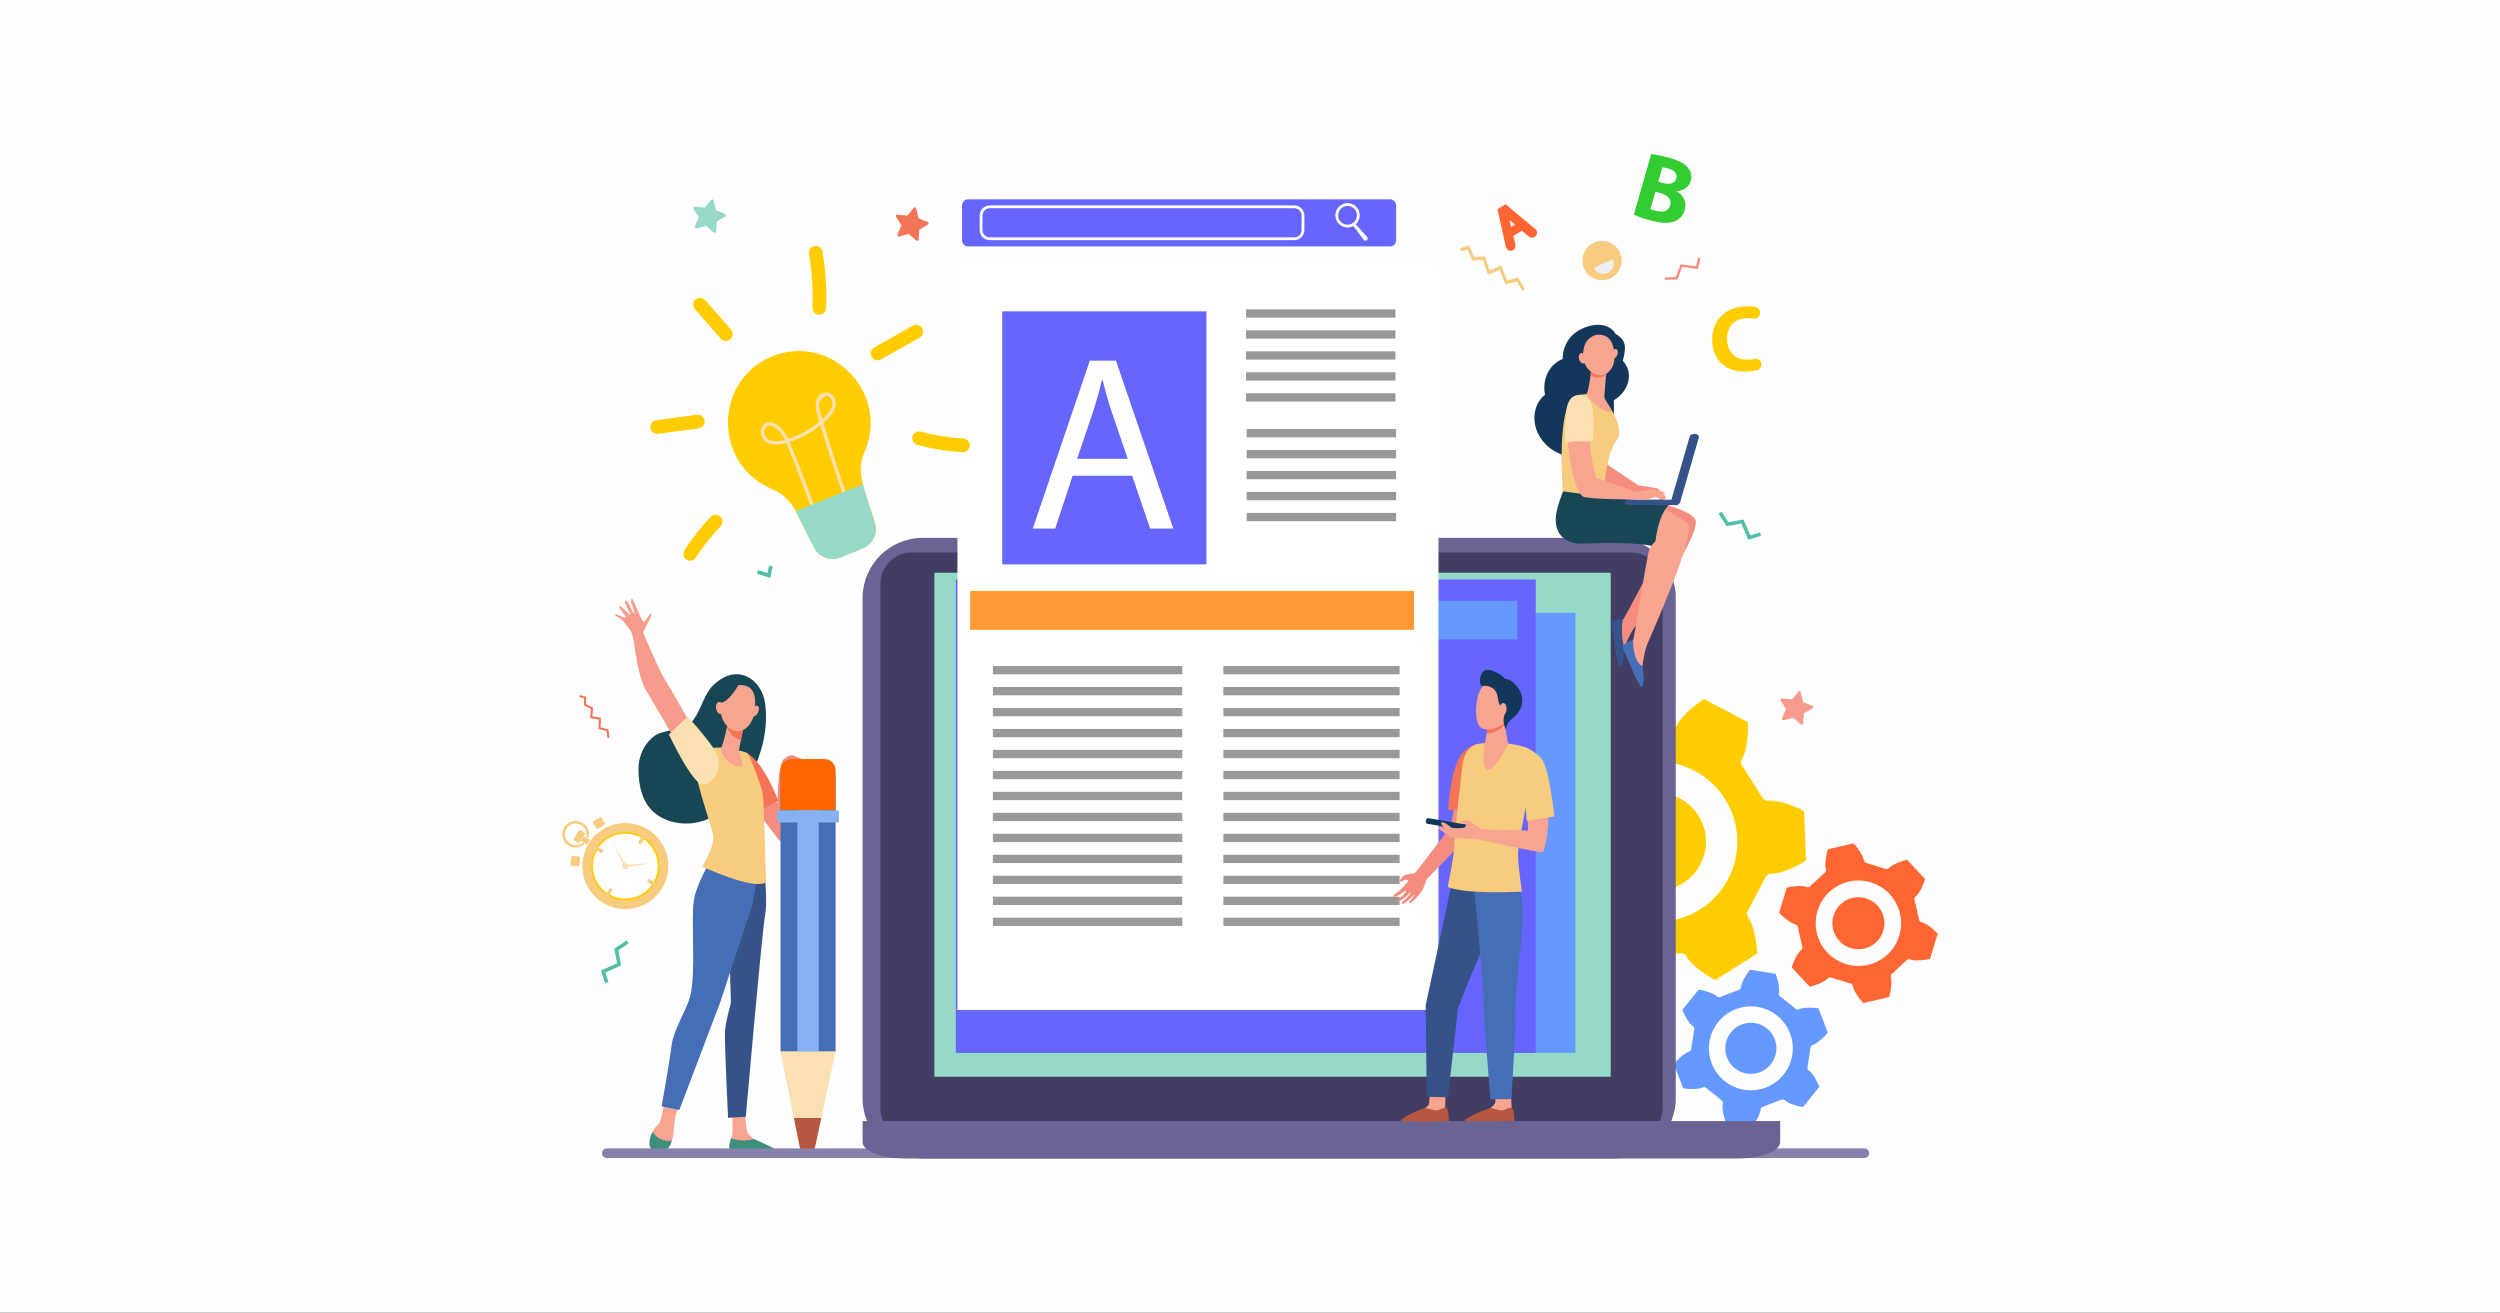 <?xml version="1.0" encoding="UTF-8"?>
<!-- Creator: CorelDRAW 2020 (64-Bit) -->
<svg xmlns="http://www.w3.org/2000/svg" xmlns:xlink="http://www.w3.org/1999/xlink" xmlns:xodm="http://www.corel.com/coreldraw/odm/2003" xml:space="preserve" width="101.6mm" height="53.34mm" version="1.0" style="shape-rendering:geometricPrecision; text-rendering:geometricPrecision; image-rendering:optimizeQuality; fill-rule:evenodd; clip-rule:evenodd" viewBox="0 0 10160 5334">
 <rect x="0" y="0" width="10160" height="5334" fill="#333333" stroke="none"/>
 <defs>
  <style type="text/css">
   <![CDATA[
    .fil0 {fill:#FEFEFE}
    .fil27 {fill:#13375B;fill-rule:nonzero}
    .fil11 {fill:#184655;fill-rule:nonzero}
    .fil28 {fill:#33CC33;fill-rule:nonzero}
    .fil8 {fill:#355389;fill-rule:nonzero}
    .fil10 {fill:#3C8F7C;fill-rule:nonzero}
    .fil21 {fill:#413D63;fill-rule:nonzero}
    .fil9 {fill:#466EB6;fill-rule:nonzero}
    .fil18 {fill:#50BFA5;fill-rule:nonzero}
    .fil23 {fill:#6666FF;fill-rule:nonzero}
    .fil5 {fill:#6699FF;fill-rule:nonzero}
    .fil20 {fill:#696493;fill-rule:nonzero}
    .fil19 {fill:#8682AB;fill-rule:nonzero}
    .fil15 {fill:#86B1F2;fill-rule:nonzero}
    .fil22 {fill:#96D9C9;fill-rule:nonzero}
    .fil25 {fill:#999999;fill-rule:nonzero}
    .fil16 {fill:#B75742;fill-rule:nonzero}
    .fil26 {fill:#EFEFEF;fill-rule:nonzero}
    .fil14 {fill:#F47458;fill-rule:nonzero}
    .fil13 {fill:#F48C7F;fill-rule:nonzero}
    .fil12 {fill:#F79C8D;fill-rule:nonzero}
    .fil7 {fill:#F7A491;fill-rule:nonzero}
    .fil1 {fill:#F7CC7F;fill-rule:nonzero}
    .fil4 {fill:#FAE0B2;fill-rule:nonzero}
    .fil17 {fill:#FF6600;fill-rule:nonzero}
    .fil6 {fill:#FF6633;fill-rule:nonzero}
    .fil24 {fill:#FF9933;fill-rule:nonzero}
    .fil2 {fill:#FFCC00;fill-rule:nonzero}
    .fil3 {fill:white;fill-rule:nonzero}
   ]]>
  </style>
 </defs>
 <g id="Layer_x0020_1">
  <rect class="fil0" x="-0.02" y="0" width="10160" height="5334"></rect>
  <g id="_2194914813488">
   <path class="fil1" d="M2689.79 3612.21c-50.99,81.85 -159.07,106.95 -240.91,55.97 -81.85,-51 -106.95,-159.08 -55.96,-240.93 50.99,-81.82 159.06,-106.95 240.91,-55.95 81.85,51 106.95,159.06 55.96,240.91z"></path>
   <path class="fil1" d="M2685.92 3609.81c-49.66,79.73 -154.92,104.17 -234.63,54.51 -79.72,-49.68 -104.17,-154.92 -54.5,-234.65 49.66,-79.72 154.91,-104.16 234.63,-54.5 79.72,49.68 104.17,154.92 54.5,234.64z"></path>
   <path class="fil2" d="M2615.59 3402.12c65.2,40.61 85.12,126.38 44.5,191.59 -40.62,65.22 -126.41,85.14 -191.61,44.5 -65.2,-40.61 -85.12,-126.39 -44.5,-191.59 40.62,-65.19 126.41,-85.14 191.61,-44.5z"></path>
   <path class="fil3" d="M2653.33 3589.51c-38.45,61.7 -119.92,80.62 -181.63,42.17 -61.71,-38.43 -80.62,-119.92 -42.19,-181.61 38.45,-61.72 119.92,-80.65 181.63,-42.2 61.71,38.46 80.63,119.91 42.19,181.64z"></path>
   <path class="fil1" d="M2475.12 3612.9l-12.49 20.04c-2.05,3.29 -1.04,7.63 2.25,9.7 3.29,2.03 7.64,1.05 9.69,-2.25l12.49 -20.03c2.04,-3.3 1.04,-7.64 -2.26,-9.71 -3.29,-2.03 -7.63,-1.04 -9.68,2.25z"></path>
   <path class="fil1" d="M2632.3 3576.39c-2.06,3.3 -1.05,7.64 2.25,9.71l20.03 12.49c3.3,2.03 7.64,1.01 9.69,-2.28 2.06,-3.26 1.04,-7.64 -2.25,-9.68l-20.03 -12.49c-3.3,-2.03 -7.64,-1.04 -9.69,2.25z"></path>
   <path class="fil1" d="M2608.27 3399.18l-12.48 20.04c-2.05,3.29 -1.05,7.64 2.25,9.71 3.29,2.03 7.63,1.01 9.69,-2.28l12.48 -20.04c2.05,-3.29 1.04,-7.64 -2.25,-9.67 -3.29,-2.07 -7.64,-1.05 -9.69,2.24z"></path>
   <path class="fil1" d="M2418.57 3443.24c-2.05,3.3 -1.04,7.63 2.25,9.7l20.04 12.46c3.29,2.07 7.64,1.05 9.69,-2.25 2.05,-3.29 1.04,-7.63 -2.26,-9.66l-20.03 -12.49c-3.29,-2.07 -7.64,-1.05 -9.69,2.24z"></path>
   <path class="fil1" d="M2424.23 3366.63l-14.39 -23.63c-1.18,-1.94 -0.56,-4.49 1.37,-5.66l27.13 -16.5c1.94,-1.2 4.48,-0.57 5.66,1.37l14.38 23.63c1.18,1.96 0.56,4.5 -1.37,5.67l-27.13 16.5c-1.94,1.2 -4.47,0.57 -5.65,-1.38z"></path>
   <path class="fil1" d="M2353.82 3480.95l-27.57 -2.49c-2.26,-0.21 -4.26,1.47 -4.47,3.75l-2.86 31.62c-0.2,2.25 1.47,4.25 3.73,4.46l27.57 2.49c2.26,0.21 4.27,-1.47 4.46,-3.74l2.87 -31.6c0.2,-2.27 -1.47,-4.28 -3.73,-4.49z"></path>
   <path class="fil1" d="M2355.33 3424.43c-1.17,1.86 -3.64,2.43 -5.51,1.26l-16.92 -10.51c-1.87,-1.2 -2.45,-3.65 -1.28,-5.54l21.5 -34.5c1.17,-1.89 3.64,-2.46 5.52,-1.29l16.91 10.54c1.87,1.17 2.45,3.66 1.28,5.51l-21.5 34.53z"></path>
   <path class="fil1" d="M2367.2 3424.13c-14.12,11.72 -34.67,13.69 -51.09,3.48 -20.52,-12.79 -26.79,-39.78 -14,-60.32 12.78,-20.51 39.78,-26.78 60.29,-13.99 16.42,10.21 23.71,29.56 19.42,47.41l9.17 5.69c7.06,-22.91 -1.82,-48.63 -23.1,-61.9 -25.34,-15.78 -58.8,-8.03 -74.59,17.31 -15.78,25.34 -8.01,58.82 17.33,74.6 21.28,13.24 48.29,9.88 65.75,-6.55l-9.18 -5.73z"></path>
   <path class="fil1" d="M2389.97 3425.42c2.5,-4.01 5.15,-7.9 7.92,-11.68l-24.4 -15.18 -11.88 19.04 24.1 15.04c1.35,-2.43 2.78,-4.82 4.26,-7.22z"></path>
   <path class="fil4" d="M2548.04 3508.68c6.02,3.77 7.85,11.68 4.1,17.67 -3.75,6.02 -11.65,7.87 -17.67,4.13 -6.01,-3.78 -7.85,-11.68 -4.1,-17.66 3.75,-6.03 11.66,-7.89 17.67,-4.14z"></path>
   <path class="fil4" d="M2491.74 3426.14l53.49 91.28c1.35,2.31 0.58,5.24 -1.72,6.59 -2.3,1.35 -5.26,0.6 -6.61,-1.71 -0.21,-0.35 1.82,3.9 -45.16,-96.16z"></path>
   <path class="fil4" d="M2647.05 3508.53l-104.59 15.93c-2.64,0.42 -5.1,-1.41 -5.5,-4.04 -0.4,-2.64 1.41,-5.1 4.04,-5.48 0.42,-0.07 -4.29,0.24 106.05,-6.41z"></path>
   <path class="fil4" d="M2544.03 3515.12c2.45,1.55 3.2,4.79 1.68,7.25 -1.54,2.45 -4.77,3.2 -7.22,1.67 -2.46,-1.56 -3.21,-4.76 -1.68,-7.25 1.53,-2.45 4.76,-3.2 7.22,-1.67z"></path>
   <path class="fil5" d="M7054.02 4101.36c-87.82,33.93 -131.58,132.68 -97.63,220.52 33.9,87.84 132.65,131.56 220.52,97.62 87.82,-33.92 131.53,-132.63 97.62,-220.51 -33.95,-87.84 -132.64,-131.56 -220.51,-97.63zm23.99 62.18c-53.5,20.66 -80.16,80.8 -59.48,134.32 20.68,53.52 80.82,80.17 134.33,59.51 53.57,-20.7 80.16,-80.84 59.54,-134.35 -20.73,-53.52 -80.83,-80.18 -134.39,-59.48zm219.96 -63.34c3.47,2.84 8.32,3.44 12.46,1.52 20.12,-9.31 59.79,-7.34 79.8,-3.95l38.04 98.41c-12.56,15.96 -40.64,44.08 -61.78,50.73 -4.34,1.35 -7.51,5.03 -8.22,9.53l-12.82 81.9c-0.66,4.47 1.23,8.96 4.96,11.57 18.07,12.79 36.24,48.13 43.29,67.17l-66.22 82.12c-20.07,-2.9 -58.46,-13.12 -74.8,-28.15 -3.32,-3.06 -8.12,-3.95 -12.3,-2.34l-77.41 29.89c-4.18,1.62 -7.14,5.51 -7.55,10 -1.99,22.1 -23.54,55.5 -36.46,71.16l-104.26 -16.29c-7.5,-18.87 -17.87,-57.23 -13.02,-78.88 0.97,-4.4 -0.66,-9.02 -4.13,-11.87l-64.54 -52.04c-3.58,-2.85 -8.43,-3.42 -12.51,-1.53 -20.11,9.31 -59.79,7.34 -79.85,3.95l-37.99 -98.41c12.56,-15.96 40.59,-44.09 61.78,-50.73 4.29,-1.35 7.5,-5.04 8.22,-9.49l12.76 -81.95c0.72,-4.46 -1.17,-8.95 -4.85,-11.56 -18.17,-12.75 -36.3,-48.12 -43.4,-67.17l66.23 -82.12c20.11,2.91 58.51,13.12 74.85,28.15 3.31,3.06 8.11,3.96 12.35,2.34l77.3 -29.86c4.24,-1.65 7.15,-5.54 7.61,-10.04 1.99,-22.1 23.54,-55.49 36.45,-71.16l104.21 16.3c7.56,18.86 17.93,57.23 13.08,78.88 -0.97,4.44 0.61,9.02 4.13,11.86l64.59 52.06z"></path>
   <path class="fil6" d="M7603.29 3585.95c-91.65,-28.03 -188.7,23.57 -216.73,115.27 -28.04,91.67 23.58,188.71 115.23,216.74 91.7,28.03 188.76,-23.57 216.79,-115.25 28.03,-91.67 -23.58,-188.73 -115.29,-216.76zm-19.81 64.86c-55.85,-17.06 -114.98,14.38 -132.08,70.23 -17.06,55.86 14.4,114.98 70.25,132.05 55.86,17.1 114.98,-14.34 132.04,-70.2 17.1,-55.85 -14.35,-115 -70.21,-132.08zm215.93 87.49c1.07,4.46 4.54,7.99 9.03,9.04 21.96,5.18 52.49,31.71 66.43,47.02l-31.4 102.69c-20.07,4.89 -60.25,9.8 -81.33,1.83 -4.35,-1.65 -9.2,-0.69 -12.57,2.45l-61.77 57.57c-3.32,3.14 -4.6,7.93 -3.32,12.33 6.53,21.66 -1.18,61.37 -7.46,81.07l-104.67 24.14c-14.29,-14.94 -38.6,-47.25 -42.22,-69.54 -0.77,-4.55 -4.04,-8.29 -8.43,-9.64l-80.72 -24.68c-4.39,-1.35 -9.19,-0.06 -12.35,3.27 -15.53,16.44 -53.77,29.65 -73.98,34.05l-73.22 -78.53c5.82,-19.85 21.65,-57.08 39.11,-71.39 3.57,-2.91 5.2,-7.61 4.13,-12.1l-18.99 -82.24c-1.02,-4.49 -4.55,-8 -8.99,-9.08 -22,-5.18 -52.54,-31.71 -66.47,-46.98l31.39 -102.7c20.12,-4.91 60.25,-9.82 81.39,-1.82 4.29,1.61 9.19,0.65 12.56,-2.46l61.73 -57.6c3.37,-3.14 4.65,-7.93 3.32,-12.33 -6.49,-21.63 1.22,-61.34 7.51,-81.04l104.61 -24.17c14.3,14.97 38.65,47.29 42.28,69.57 0.76,4.55 3.98,8.29 8.42,9.64l80.72 24.68c4.39,1.34 9.2,0.06 12.36,-3.29 15.47,-16.45 53.72,-29.62 73.93,-34.06l73.22 78.56c-5.77,19.85 -21.6,57.08 -39.11,71.37 -3.58,2.93 -5.16,7.6 -4.14,12.09l19 82.28z"></path>
   <path class="fil2" d="M6446.58 3269.17c-83.63,159.18 -22.39,356.07 136.79,439.72 159.2,83.65 356.07,22.43 439.7,-136.78 83.69,-159.18 22.42,-356.06 -136.73,-439.71 -159.19,-83.65 -356.08,-22.43 -439.76,136.77zm112.63 59.19c-50.95,96.97 -13.63,216.92 83.33,267.89 97.01,50.97 216.94,13.66 267.95,-83.32 50.96,-97 13.64,-216.95 -83.37,-267.89 -96.96,-50.97 -216.9,-13.69 -267.91,83.32zm236.61 -367.45c8.62,-0.32 16.29,-5.56 19.81,-13.44 17.26,-38.73 76.79,-85.75 109.82,-106.08l178.34 93.71c2,38.75 -2.96,114.46 -25.06,150.62 -4.5,7.36 -4.45,16.67 0.15,23.98l84.55 133.87c4.65,7.28 13.02,11.35 21.6,10.45 42.12,-4.43 112.63,23.64 146.74,42.08l8.07 201.28c-32.58,21.09 -100.64,54.67 -143.02,53.61 -8.63,-0.23 -16.64,4.5 -20.62,12.13l-73.68 140.17c-4.03,7.63 -3.32,16.91 1.74,23.93 24.86,34.26 35.84,109.33 36.91,148.12l-170.27 107.58c-34.57,-17.64 -97.68,-59.81 -117.95,-97.01 -4.13,-7.57 -12.2,-12.19 -20.83,-11.83l-158.23 6.29c-8.63,0.33 -16.28,5.57 -19.86,13.45 -17.2,38.73 -76.79,85.74 -109.83,106.07l-178.29 -93.7c-2.01,-38.75 2.97,-114.47 25.07,-150.62 4.49,-7.36 4.43,-16.68 -0.18,-23.98l-84.58 -133.88c-4.58,-7.31 -12.96,-11.35 -21.56,-10.45 -42.14,4.44 -112.64,-23.63 -146.75,-42.08l-8.02 -201.28c32.55,-21.08 100.6,-54.66 142.97,-53.6 8.63,0.23 16.65,-4.5 20.67,-12.14l73.67 -140.15c4.01,-7.64 3.33,-16.93 -1.74,-23.94 -24.91,-34.25 -35.88,-109.34 -36.95,-148.12l170.31 -107.58c34.56,17.64 97.62,59.78 117.94,97.01 4.08,7.57 12.2,12.18 20.83,11.83l158.23 -6.3z"></path>
   <path class="fil7" d="M2697.83 4483.81c0,0 -7,74.15 -25,87.78 -18,13.63 -42.01,64 -30,91.22 3.75,8.5 11.25,13.44 19.79,16.17 25.29,8.12 52.19,-5.54 62.95,-30.76 6.02,-14.1 11.29,-32.88 12.35,-56.53 2.7,-60.26 20.7,-90.9 20.7,-90.9l-60.79 -16.98z"></path>
   <path class="fil7" d="M2974.41 4514.17c0,0 5.67,74.82 1.07,99.14 -2.47,13.02 -16.2,39.83 -9.9,52.07 6.3,12.25 13.51,15.34 13.51,15.34l163.26 2.73c8.89,0.14 3.01,-5.82 -4.16,-11.3 -11.73,-8.98 -21.2,-14.91 -58.7,-33.8 -2.44,-1.23 -11.35,-7.14 -14.55,-9.17 -8.15,-5.18 -16.33,-13.33 -23.36,-21.47 -11.72,-13.6 -12.75,-79.49 -12.75,-79.49l-54.42 -14.05z"></path>
   <path class="fil8" d="M3102.02 3519.55c0,0 20.56,121.47 7.06,201.13 -13.49,79.64 -78.29,817.93 -78.29,817.93l-72.01 4.22c0,0 -15.08,-308.41 -12.38,-351.29 2.69,-42.89 24.06,-114.65 24.06,-114.65l-7.16 -248.99 90.86 -327.1 47.86 18.75z"></path>
   <path class="fil9" d="M2890.4 3493.97c0,0 -56.69,88.86 -70.19,162.39 -13.5,73.52 9.91,299.45 -16.06,395.8 -14.06,52.17 -67.34,132.7 -75.43,200.08 -8.1,67.42 -39.87,243.93 -39.87,243.93l71.96 14.86 167.27 -440.88 131.2 -398.49 33.6 -205.24 -202.48 27.55z"></path>
   <path class="fil10" d="M2730.48 4634.96c-39.23,7.42 -65.33,-16.45 -78.9,-34.32 -9.98,20.24 -16.08,45.52 -8.75,62.17 6.46,14.68 24.04,18.66 38.91,19.22 15.71,0.64 30.4,-7.93 38.19,-22.19 3.65,-6.64 7.4,-14.94 10.55,-24.88z"></path>
   <path class="fil10" d="M3064.91 4629.18c-43.18,11.53 -75.09,3.68 -92.95,-3.8 -4.61,13.56 -10.71,30.6 -7.47,40.45 3.97,12.01 9.61,15.73 14.6,15.88 39.43,1.08 144.46,1.56 174.53,1.94 4.2,0.07 6.52,-5.03 3.82,-8.38 -7.46,-9.29 -89.31,-44.06 -92.53,-46.09z"></path>
   <path class="fil11" d="M3108.87 2855.47c-12.75,-83.14 -87.98,-142.95 -166.65,-102.6 -17.69,9.1 -41.65,27.48 -53.87,43.18 -33.61,43.12 -41.75,96.59 -77.38,138.06 -30.71,35.76 -112.7,29.02 -150.98,56.55 -38.29,27.48 -65.12,76.81 -65.12,135.79 0,65.97 14.89,136.02 66.01,177.71 51.12,41.71 123.76,52.11 187.32,34.44 63.56,-17.7 118.1,-61.01 157.35,-114.02 39.25,-53.03 67.01,-111.17 86.56,-174.14 21.83,-70.36 25.01,-141.25 16.76,-194.97z"></path>
   <path class="fil12" d="M2821.01 2968.25c0,0 -96.59,-172.38 -120.08,-209.04 -23.5,-36.63 -84.71,-182.24 -86.9,-187.98 -2.19,-5.74 42.15,-74.65 32.26,-77.01 -9.9,-2.36 -20.85,36.34 -31.41,31.71 -10.57,-4.62 -41.41,-97.76 -47.43,-93.14 -11.26,8.64 16.63,57.78 10.62,60.88 -6,3.08 -24.18,-54.06 -35.97,-52.38 -11.79,1.68 22.42,52.38 19.12,56.86 -3.29,4.48 -38.8,-43.29 -45.23,-33.11 -3.49,5.53 32.66,41.7 25.72,45.09 -6.95,3.38 -39.1,-19.96 -42.49,-13.22 -3.42,6.72 29.72,15.94 39.63,34.1 9.91,18.15 26.78,25.99 33.79,59.6 7.01,33.61 17.48,155.24 53.37,215.92 35.89,60.71 114.83,195.03 114.83,195.03l80.17 -33.31z"></path>
   <path class="fil13" d="M3092.88 3172.95l-77.41 44.48c0,0 146.92,193.44 155.39,202.27l61.83 -54.72 -139.81 -192.03z"></path>
   <path class="fil14" d="M3028.6 3057.35c0,0 60.08,11.44 134.96,196.91l-102.96 55.11 -73.37 -113.96 41.37 -138.06z"></path>
   <path class="fil13" d="M3221.55 3069.57c0,0 -13.58,-3.89 -36,15.4 -27.69,23.84 -29.26,206.79 -21.99,270.76 7.3,63.97 7.3,63.97 7.3,63.97 0,0 56.42,-19.82 69.71,-88.53 13.29,-68.67 18.37,-247.28 18.37,-247.28l-37.39 -14.32z"></path>
   <path class="fil1" d="M2932.38 3038.39c0,0 -75.68,-4.82 -105.62,27.77 -29.93,32.55 66.42,290.17 71.86,331.65 5.44,41.45 -44.67,124.08 -44.67,124.08 0,0 208.29,97.39 259.1,63.84 0,0 -8.15,-332.19 -13.59,-361.8 -5.45,-29.59 -50.81,-150.02 -61.71,-161.85 -10.88,-11.86 -105.37,-23.69 -105.37,-23.69z"></path>
   <path class="fil7" d="M2957.58 2937.46c0,0 -0.4,2.22 -1.1,6.02 -3.37,18.16 -16.37,78.38 -25.15,94.94 -10.61,20.04 36.32,83.86 81.48,76.07 13.45,-2.33 -11.36,-58.67 -10.17,-64.63 2.28,-11.41 5.38,-26.98 8.55,-42.97 1.78,-9.02 3.59,-18.15 5.29,-26.74 4.83,-24.39 8.78,-44.36 8.78,-44.36l-67.68 1.67z"></path>
   <path class="fil14" d="M2956.48 2943.48c0.7,-3.8 1.1,-6.02 1.1,-6.02l67.68 -1.67c0,0 -3.95,19.97 -8.78,44.36 -1.69,8.56 -3.49,17.64 -5.26,26.59 -10.45,-1.53 -21.37,-6.59 -32.32,-16.18 -11.93,-10.41 -19.76,-22.93 -24.47,-36.32 0.83,-4.25 1.53,-7.94 2.05,-10.76z"></path>
   <path class="fil7" d="M3003.13 2783.95c0,0 -31.9,-3.69 -51.9,22.14 -20,25.81 -41.55,105.62 8.13,149.01 49.66,43.4 98.74,-5.71 106.02,-57.8 7.28,-52.08 10.11,-115.23 -62.25,-113.35z"></path>
   <path class="fil7" d="M3080.08 2896.53c-5.93,11.5 -15.88,17.88 -22.23,14.22 -6.35,-3.65 -6.69,-15.93 -0.76,-27.43 5.93,-11.5 15.88,-17.88 22.23,-14.23 6.34,3.66 6.69,15.94 0.76,27.44z"></path>
   <path class="fil11" d="M3006.69 2775.41c0,0 -42.61,75.9 -73.1,79.4 -30.49,3.53 -34.49,43.84 -34.49,43.84 0,0 10.9,-92.93 41.08,-110.84 30.19,-17.94 66.51,-12.4 66.51,-12.4z"></path>
   <path class="fil7" d="M2941.58 2873.89c2.48,13.47 -2.5,25.85 -11.13,27.61 -8.64,1.77 -17.64,-7.73 -20.12,-21.2 -2.48,-13.48 2.51,-25.85 11.14,-27.62 8.62,-1.77 17.63,7.73 20.11,21.21z"></path>
   <path class="fil4" d="M2794.28 2912.37c0,0 106.83,114.67 122.71,160.85 15.89,46.21 -15.48,112.31 -58.8,115.22 -43.32,2.87 -139.71,-203.51 -139.71,-203.51l75.8 -72.56z"></path>
   <path class="fil9" d="M3320.94 3084.97l-73.9 0c-41.38,0 -74.94,35.09 -74.94,78.4l0 1110.35 223.78 0 0 -1110.35c0,-43.31 -33.55,-78.4 -74.94,-78.4z"></path>
   <polygon class="fil15" points="3240.57,4273.72 3327.42,4273.72 3327.42,3084.97 3240.57,3084.97 "></polygon>
   <path class="fil16" d="M3281.29 4686.65l0 0c15.08,0 28.15,-10.93 31.46,-26.33l25.28 -117.57 -111.85 0 23.54 117.09c3.14,15.64 16.31,26.81 31.57,26.81z"></path>
   <polygon class="fil4" points="3226.18,4542.75 3338.03,4542.75 3395.88,4273.72 3172.1,4273.72 "></polygon>
   <path class="fil17" d="M3352.18 3084.97l-136.38 0c-24.13,0 -43.7,20.45 -43.7,45.69l0 162.75 223.78 0 0 -162.75c0,-25.24 -19.56,-45.69 -43.7,-45.69z"></path>
   <path class="fil15" d="M3160.6 3342.49l246.78 0c1.11,0 2.01,-0.89 2.01,-2.01l0 -45.07c0,-1.11 -0.9,-2 -2.01,-2l-246.78 0c-1.1,0 -2,0.89 -2,2l0 45.07c0,1.12 0.9,2.01 2,2.01z"></path>
   <polygon class="fil18" points="4743.41,1299.72 4707.8,1308.36 4683.88,1264.61 4629.85,1272.16 4605.17,1241.73 4585.67,1251.61 4618.67,1292.29 4669.88,1285.14 4694.78,1330.65 4748.35,1317.65 "></polygon>
   <polygon class="fil18" points="7076.68,2127.81 7016.9,2138.39 6984.27,2087.47 6996.57,2079.57 7023.94,2122.27 7085.52,2111.38 7113.39,2175.8 7153.32,2163.53 7156.49,2177.88 7105.12,2193.64 "></polygon>
   <polygon class="fil18" points="2507.84,3914.87 2496.44,3855.21 2546.92,3821.91 2554.98,3834.13 2512.66,3862.08 2524.4,3923.5 2460.37,3952.19 2473.18,3991.99 2458.87,3995.32 2442.41,3944.19 "></polygon>
   <path class="fil1" d="M5196.33 1304.68l-21.98 -51.96 -55.26 -11.36c-6.29,-1.29 -8.36,-9.24 -3.51,-13.45l42.62 -36.95 -6.29 -56.07c-0.72,-6.38 6.2,-10.82 11.72,-7.5l48.33 29.12 51.36 -23.3c5.87,-2.65 12.22,2.55 10.75,8.82l-12.75 54.95 38.03 41.68c4.34,4.74 1.35,12.39 -5.06,12.94l-56.21 4.85 -27.85 49.04c-3.18,5.59 -11.39,5.11 -13.9,-0.81z"></path>
   <polygon class="fil13" points="6765.28,1127.54 6810.22,1126.25 6830.23,1074.09 6892.72,1082.48 6901.71,1046.42 6910.9,1049.55 6900.08,1093.27 6836.51,1084.75 6816.96,1135.78 6765.59,1137.25 "></polygon>
   <polygon class="fil18" points="3140.64,2301.97 3130.34,2348.73 3076.15,2331.52 3080.79,2316.89 3118.96,2329.01 3125.64,2298.67 "></polygon>
   <path class="fil19" d="M7576.85 4667l-5109.97 0c-10.46,0 -19.6,7.91 -20.27,18.33 -0.75,11.44 8.31,20.97 19.6,20.97l5110.64 0c10.82,0 19.6,-8.81 19.6,-19.65l0 0c0,-10.84 -8.78,-19.65 -19.6,-19.65z"></path>
   <polygon class="fil1" points="6164.84,1143.92 6117.88,1156.05 6094.88,1096.73 6047.38,1116.67 6026.86,1057.04 5983.2,1058.77 5964.66,1014.02 5937.2,1022.16 5934.41,1008.2 5970.95,997.37 5990.33,1044.12 6034.59,1042.37 6053.97,1098.71 6101.02,1078.96 6124.55,1139.64 6170.08,1127.89 6196.67,1174.93 6187,1183.08 "></polygon>
   <polygon class="fil14" points="2356.13,2824.82 2382.21,2831.3 2381.8,2862 2410.29,2875.71 2407.29,2911.38 2442.45,2916.72 2440.88,2956.01 2472.91,2964.96 2477,2998.17 2468.65,2999.19 2465.25,2971.55 2432.21,2962.3 2433.74,2923.9 2398.24,2918.54 2401.42,2880.78 2373.31,2867.24 2373.71,2837.86 2354.11,2833.01 "></polygon>
   <path class="fil20" d="M6565.9 4708l-2815.97 0c-134.95,0 -244.34,-109.4 -244.34,-244.35l0 -2033.43c0,-134.94 109.39,-244.34 244.34,-244.34l2815.97 0c134.9,0 244.32,109.4 244.32,244.34l0 2033.43c0,134.95 -109.42,244.35 -244.32,244.35z"></path>
   <path class="fil21" d="M6628.14 4632.03l-2921.38 0c-71.12,0 -128.77,-57.66 -128.77,-128.79l0 -2129.36c0,-71.12 57.65,-128.77 128.77,-128.77l2921.38 0c71.13,0 128.77,57.65 128.77,128.77l0 2129.36c0,71.13 -57.64,128.79 -128.77,128.79z"></path>
   <path class="fil20" d="M3505.59 4556.08l0 85.58c0,36.63 78.75,66.34 175.88,66.34l3377.24 0c97.12,0 175.84,-29.71 175.84,-66.34l0 -85.58 -3728.96 0z"></path>
   <polygon class="fil22" points="3797.12,4375.78 6545.93,4375.78 6545.93,2327.65 3797.12,2327.65 "></polygon>
   <polygon class="fil5" points="3891.09,4278.84 6402.39,4278.84 6402.39,2489.98 3891.09,2489.98 "></polygon>
   <polygon class="fil23" points="3884.42,4278.84 6241.29,4278.84 6241.29,2354.99 3884.42,2354.99 "></polygon>
   <polygon class="fil5" points="3930.7,2598.33 6166.18,2598.33 6166.18,2441.72 3930.7,2441.72 "></polygon>
   <polygon class="fil3" points="3891.09,4104.6 5845.94,4104.6 5845.94,1090.23 3891.09,1090.23 "></polygon>
   <polygon class="fil24" points="3942.64,2559.62 5746.6,2559.62 5746.6,2401.6 3942.64,2401.6 "></polygon>
   <polygon class="fil25" points="4035.09,2740.43 4804.66,2740.43 4804.66,2706.74 4035.09,2706.74 "></polygon>
   <polygon class="fil25" points="4971.8,2740.43 5688.02,2740.43 5688.02,2706.74 4971.8,2706.74 "></polygon>
   <polygon class="fil25" points="4035.09,2825.67 4804.66,2825.67 4804.66,2791.98 4035.09,2791.98 "></polygon>
   <polygon class="fil25" points="4971.8,2825.67 5688.02,2825.67 5688.02,2791.98 4971.8,2791.98 "></polygon>
   <polygon class="fil25" points="4035.09,2910.87 4804.66,2910.87 4804.66,2877.18 4035.09,2877.18 "></polygon>
   <polygon class="fil25" points="4971.8,2910.87 5688.02,2910.87 5688.02,2877.18 4971.8,2877.18 "></polygon>
   <polygon class="fil25" points="4035.09,2996.1 4804.66,2996.1 4804.66,2962.41 4035.09,2962.41 "></polygon>
   <polygon class="fil25" points="4971.8,2996.1 5688.02,2996.1 5688.02,2962.41 4971.8,2962.41 "></polygon>
   <polygon class="fil25" points="4971.8,3081.31 5688.02,3081.31 5688.02,3047.62 4971.8,3047.62 "></polygon>
   <polygon class="fil25" points="4035.09,3081.31 4804.66,3081.31 4804.66,3047.62 4035.09,3047.62 "></polygon>
   <polygon class="fil25" points="4035.09,3166.55 4804.66,3166.55 4804.66,3132.83 4035.09,3132.83 "></polygon>
   <polygon class="fil25" points="4971.8,3166.55 5688.02,3166.55 5688.02,3132.83 4971.8,3132.83 "></polygon>
   <polygon class="fil25" points="4035.09,3251.75 4804.66,3251.75 4804.66,3218.06 4035.09,3218.06 "></polygon>
   <polygon class="fil25" points="4971.8,3251.75 5688.02,3251.75 5688.02,3218.06 4971.8,3218.06 "></polygon>
   <polygon class="fil25" points="4035.09,3336.98 4804.66,3336.98 4804.66,3303.26 4035.09,3303.26 "></polygon>
   <polygon class="fil25" points="4971.8,3336.98 5688.02,3336.98 5688.02,3303.26 4971.8,3303.26 "></polygon>
   <polygon class="fil25" points="4035.09,3422.19 4804.66,3422.19 4804.66,3388.49 4035.09,3388.49 "></polygon>
   <polygon class="fil25" points="4971.8,3422.19 5688.02,3422.19 5688.02,3388.49 4971.8,3388.49 "></polygon>
   <polygon class="fil25" points="4035.09,3507.42 4804.66,3507.42 4804.66,3473.7 4035.09,3473.7 "></polygon>
   <polygon class="fil25" points="4971.8,3507.42 5688.02,3507.42 5688.02,3473.7 4971.8,3473.7 "></polygon>
   <polygon class="fil25" points="4971.8,3592.62 5688.02,3592.62 5688.02,3558.93 4971.8,3558.93 "></polygon>
   <polygon class="fil25" points="4035.09,3592.62 4804.66,3592.62 4804.66,3558.93 4035.09,3558.93 "></polygon>
   <polygon class="fil25" points="4035.09,3677.86 4804.66,3677.86 4804.66,3644.14 4035.09,3644.14 "></polygon>
   <polygon class="fil25" points="4971.8,3677.86 5688.02,3677.86 5688.02,3644.14 4971.8,3644.14 "></polygon>
   <polygon class="fil25" points="4971.8,3763.06 5688.02,3763.06 5688.02,3729.37 4971.8,3729.37 "></polygon>
   <polygon class="fil25" points="4035.09,3763.06 4804.66,3763.06 4804.66,3729.37 4035.09,3729.37 "></polygon>
   <polygon class="fil25" points="5063.68,1290.91 5671.1,1290.91 5671.1,1257.21 5063.68,1257.21 "></polygon>
   <polygon class="fil25" points="5063.68,1376.13 5671.1,1376.13 5671.1,1342.43 5063.68,1342.43 "></polygon>
   <polygon class="fil25" points="5063.68,1461.35 5671.1,1461.35 5671.1,1427.65 5063.68,1427.65 "></polygon>
   <polygon class="fil25" points="5063.68,1546.57 5671.1,1546.57 5671.1,1512.87 5063.68,1512.87 "></polygon>
   <polygon class="fil25" points="5063.68,1631.79 5671.1,1631.79 5671.1,1598.09 5063.68,1598.09 "></polygon>
   <polygon class="fil25" points="5066.38,1777.26 5673.8,1777.26 5673.8,1743.56 5066.38,1743.56 "></polygon>
   <polygon class="fil25" points="5066.38,1862.48 5673.8,1862.48 5673.8,1828.78 5066.38,1828.78 "></polygon>
   <polygon class="fil25" points="5066.38,1947.7 5673.8,1947.7 5673.8,1914 5066.38,1914 "></polygon>
   <polygon class="fil25" points="5066.38,2032.92 5673.8,2032.92 5673.8,1999.21 5066.38,1999.21 "></polygon>
   <polygon class="fil25" points="5066.38,2118.14 5673.8,2118.14 5673.8,2084.44 5066.38,2084.44 "></polygon>
   <polygon class="fil23" points="4073.01,2293.67 4903.01,2293.67 4903.01,1265.35 4073.01,1265.35 "></polygon>
   <path class="fil2" d="M3138.83 1448.08c-239.77,96.6 -240.68,439.85 -1.07,539.71 43.04,17.94 77.6,51.66 98.42,93.38l71.64 143.56c19.75,39.56 66.57,57.32 107.58,40.8l90.83 -36.6c41.02,-16.53 62.45,-61.79 49.25,-103.98 -48.16,-153.98 -77.06,-207.27 -41.7,-288.65 103.42,-238.06 -135.13,-484.86 -374.95,-388.22z"></path>
   <path class="fil4" d="M3329.58 1635.95c-3.8,19.57 4.27,41.75 11.93,67.61 17.78,-16.16 38.22,-35.96 41.13,-58.94 2.05,-16.1 -8.7,-35.81 -24.75,-36.31 -1.73,-0.05 -25.65,13.91 -28.31,27.64zm-209.18 147.95c15.72,10.83 38.31,12.09 68.99,3.74 -10.46,-21.65 -22.99,-40.41 -41.97,-51.49 -42.79,-25 -53.42,29.58 -27.02,47.75zm192.31 322.7c-46.26,-130.8 -100.73,-267.62 -117.47,-306.15 -140.93,39.77 -120.32,-122.75 -40.81,-76.32 22.67,13.23 36.81,34.89 48.45,59.48 46.45,-14.86 89.74,-38.74 127.1,-70 -9.68,-32.64 -18.57,-57.02 -14.06,-80.31 6.82,-35.17 45.47,-52.96 68.98,-25.44 8.83,10.34 13.25,25.1 11.54,38.51 -3.63,28.65 -28.54,52.6 -50.56,71.92 31.39,105.2 65.86,210.56 102.67,313.69l-13.11 4.67c-36.2,-101.46 -70.17,-205.08 -101.15,-308.57 -37.26,30.22 -79.97,53.46 -125.66,68.29 21.25,49.29 73.77,182.8 117.19,305.6l-13.11 4.63z"></path>
   <path class="fil22" d="M3234.24 2077.67c0.62,1.18 1.34,2.3 1.94,3.5l71.64 143.56c19.75,39.56 66.57,57.32 107.58,40.8l90.83 -36.6c41.02,-16.53 62.45,-61.79 49.25,-103.98 -21.43,-68.5 -39.02,-117.05 -48.85,-157.03l-272.39 109.75z"></path>
   <path class="fil2" d="M2928.94 1375.84l-104.81 -119.24c-10.13,-11.54 -9,-29.12 2.54,-39.26 11.53,-10.14 29.11,-9.01 39.26,2.53l104.81 119.24c10.13,11.54 9,29.12 -2.54,39.26 -11.6,10.2 -29.17,8.95 -39.26,-2.53z"></path>
   <path class="fil2" d="M2839.7 1740.88l-165.42 22.09c-15.23,2.02 -29.23,-8.67 -31.25,-23.9 -2.04,-15.23 8.66,-29.23 23.89,-31.26l165.42 -22.08c15.23,-2.03 29.23,8.67 31.26,23.9 2.03,15.21 -8.65,29.2 -23.9,31.25z"></path>
   <path class="fil2" d="M2790.02 2274.29c-12.92,-8.31 -16.67,-25.52 -8.35,-38.45 31.07,-48.33 66.94,-93.91 106.59,-135.48 10.61,-11.12 28.21,-11.53 39.34,-0.93 11.12,10.61 11.53,28.22 0.93,39.33 -37.23,39.03 -70.9,81.81 -100.07,127.18 -8.26,12.85 -25.46,16.7 -38.44,8.35z"></path>
   <path class="fil2" d="M3328.19 1278.88c-15.35,-0.63 -27.29,-13.59 -26.65,-28.94 3.01,-72.9 -1.59,-146.35 -13.66,-218.3 -2.54,-15.15 7.66,-29.52 22.84,-32.03 15.15,-2.55 29.49,7.67 32.03,22.83 12.71,75.74 17.55,153.05 14.38,229.79 -0.64,15.44 -13.69,27.29 -28.94,26.65z"></path>
   <path class="fil2" d="M3541.91 1450.1c-7.54,-13.38 -2.79,-30.35 10.6,-37.89l157.31 -88.54c13.4,-7.54 30.36,-2.79 37.89,10.6 7.54,13.39 2.79,30.35 -10.59,37.89l-157.32 88.54c-13.37,7.52 -30.33,2.83 -37.89,-10.6z"></path>
   <path class="fil2" d="M3919.34 1837.01c-2.42,0.54 -4.97,0.77 -7.58,0.63 -62.13,-3.37 -124.05,-13.44 -184.05,-29.95 -14.82,-4.08 -23.52,-19.39 -19.45,-34.21 4.08,-14.81 19.39,-23.51 34.2,-19.44 56.18,15.45 114.15,24.89 172.3,28.04 15.34,0.83 27.11,13.94 26.28,29.28 -0.7,12.73 -9.84,23 -21.7,25.65z"></path>
   <path class="fil23" d="M5649.33 1001.36l-1715.16 0c-13.49,0 -24.44,-10.94 -24.44,-24.44l0 -142.4c0,-13.5 10.95,-24.45 24.44,-24.45l1715.16 0c13.5,0 24.47,10.95 24.47,24.45l0 142.4c0,13.5 -10.97,24.44 -24.47,24.44z"></path>
   <path class="fil3" d="M4022.56 846.13c-16.4,0 -29.74,13.34 -29.74,29.74l0 59.01c0,16.39 13.34,29.74 29.74,29.74l1237.32 0c16.38,0 29.74,-13.35 29.74,-29.74l0 -59.01c0,-16.4 -13.36,-29.74 -29.74,-29.74l-1237.32 0zm1237.32 129.88l-1237.32 0c-22.68,0 -41.13,-18.46 -41.13,-41.13l0 -59.01c0,-22.68 18.45,-41.13 41.13,-41.13l1237.32 0c22.67,0 41.11,18.45 41.11,41.13l0 59.01c0,22.67 -18.44,41.13 -41.11,41.13z"></path>
   <path class="fil3" d="M5476.43 836.83c-21.02,0 -38.15,17.11 -38.15,38.14 0,21.03 17.13,38.14 38.15,38.14 21.03,0 38.13,-17.11 38.13,-38.14 0,-21.03 -17.1,-38.14 -38.13,-38.14zm0 87.67c-27.31,0 -49.53,-22.22 -49.53,-49.53 0,-27.31 22.22,-49.53 49.53,-49.53 27.32,0 49.54,22.22 49.54,49.53 0,27.31 -22.22,49.53 -49.54,49.53z"></path>
   <path class="fil3" d="M5541.33 973.71l-44.32 -59.44c-1.88,-2.51 -1.35,-6.07 1.17,-7.95 2.37,-1.76 5.66,-1.41 7.61,0.74l0.35 0.41 49.84 55.32c3.39,3.76 3.09,9.55 -0.69,12.94 -3.74,3.38 -9.55,3.08 -12.93,-0.68 -0.19,-0.21 -0.37,-0.43 -0.51,-0.64l-0.52 -0.7z"></path>
   <path class="fil1" d="M6583.47 1026.57c18.17,40.8 -0.61,88.72 -42.08,106.05 -39.05,16.32 -84.6,-1.13 -102.73,-39.34 -19.29,-40.59 -1.29,-88.85 39.47,-107.05 40.24,-17.93 87.42,0.13 105.34,40.34z"></path>
   <path class="fil26" d="M6476.86 1087.95c9.6,21.5 34.82,31.15 56.32,21.56 21.49,-9.59 31.14,-34.79 21.54,-56.29l-77.86 34.73z"></path>
   <path class="fil13" d="M5713.36 3554.77c28.87,-8.15 29.65,-3.12 33.3,-4.26 4.35,-1.34 39.3,-47.67 39.3,-47.67 0,0 103.98,-135.82 109.28,-143.37l32.79 -175.71 98.53 -0.77c0,0 -41.15,189.78 -45.19,199.19 -4.01,9.37 -168.79,175.25 -182.77,190.35 0,0 -9.02,24.53 -15.25,39.68 -6.2,15.18 -19.53,26.27 -21.98,30.22 -0.39,0.57 -9.46,13.18 -25.34,25.49 -13.65,10.6 -6.44,-5.91 -6.44,-5.91 0,0 21.15,-24.32 18.69,-25.75 -1.91,-1.11 -12.58,12.88 -27.56,24.76 -3.85,3.06 -7.66,6.06 -11.19,8.78 -9.29,7.16 -17.13,3.36 -8.84,-5.72 2.91,-3.21 7.94,-8.42 12.1,-11.59 4.52,-3.41 7.34,-8.08 10.6,-11.56 6.5,-6.92 11.33,-11.86 10.85,-11.98 -0.6,-0.18 -0.42,-2.48 -4.65,0.6 -5.06,3.74 -13.72,14.14 -21.65,19.05 -4.52,2.79 -13.51,9.19 -13.51,9.19 0,0 -15.72,7.07 -16.56,6.29 -4.55,-4.22 4.47,-12.07 11.2,-15.03 3.03,-4.1 12.7,-10.54 12.7,-10.54 0,0 16.06,-17.55 13.23,-20.01 -1.19,-1.02 -12.51,8.47 -25.33,15.99 -11.89,6.98 -25.31,12.07 -27.34,9.88 -3.51,-3.68 8.71,-12.84 8.71,-12.84 0,0 8.96,-5.96 11.74,-8.17 3.3,-2.58 12.4,-11.12 12.4,-11.12 0,0 30.07,-31.24 27.23,-33.36 -2.88,-2.1 -12.19,-4.98 -14.83,-3.72 -2.64,1.26 -5.96,6.08 -8.6,7.34 -2.63,1.26 -7.43,0.63 -9.61,-2.49 -2.22,-3.11 7.61,-14.04 7.61,-14.04 0,0 8.02,-8.84 16.38,-11.2z"></path>
   <path class="fil7" d="M5874.3 4442.18c0,0 -0.92,60.61 -0.89,60.74 1.29,7.69 10.78,26.71 10.78,33.72 0,26.29 -119.47,-22.31 -92.69,-33.97 2.42,-1.04 15.12,-9.04 15.9,-17.96 1.23,-13.81 4.34,-41.69 4.34,-41.69l62.56 -0.84z"></path>
   <path class="fil16" d="M5791.8 4502.43c0,0 28.03,8.03 42.4,10.04 14.35,2 33.3,-14.91 43.46,-10.33 11.2,5.03 10.06,54.59 10.06,54.59 0,0 -143.42,2.04 -192.03,-0.71 -17.52,-1 38.75,-34.87 96.11,-53.59z"></path>
   <path class="fil7" d="M6140.13 4442.18c0,0 3.5,60.61 3.5,60.74 1.32,7.69 6.38,26.71 6.38,33.72 0,26.29 -119.46,-22.31 -92.69,-33.97 2.43,-1.04 18.87,-14.97 19.68,-23.93 1.23,-13.77 0.57,-35.72 0.57,-35.72l62.56 -0.84z"></path>
   <path class="fil16" d="M6057.62 4502.43c0,0 28.03,8.03 42.41,10.04 14.37,2 33.3,-14.91 43.45,-10.33 11.2,5.03 10.9,53.88 10.9,53.88 0,0 -160.19,1.7 -199.24,0 -17.55,-0.79 45.12,-34.87 102.48,-53.59z"></path>
   <path class="fil8" d="M5950.83 3566.93l-50.53 21.35 -106.23 496.76 4.28 372.41 85.18 1.95c0,0 39.63,-325.78 39.63,-351.03 0,-25.25 183.45,-441.78 183.45,-441.78l-155.78 -99.66z"></path>
   <path class="fil9" d="M5989.79 3594.27c0,0 37.22,382.75 37.22,447.26 0,64.53 30.16,425.62 30.16,425.62l85.36 -0.47c0,0 6.16,-110.07 15.33,-272 1.44,-25.37 -1.86,-76.52 0,-102.78 13.27,-188.82 39.53,-366.57 26.98,-437.04 -2,-11.35 -5.8,-41 -13.2,-48.49 -55.89,-56.63 -181.85,-12.1 -181.85,-12.1z"></path>
   <path class="fil14" d="M5885.66 3292.21l103.29 -6.76c0,0 5.09,-90.42 5.09,-133.55 0,-52.32 16.3,-129.47 9.94,-128 -17.88,4.07 -48.73,20.15 -63.07,39.71 -49.57,67.6 -55.25,228.6 -55.25,228.6z"></path>
   <path class="fil1" d="M6130.4 3021.89c0,0 58.91,8.03 74.42,19.17 17.46,12.55 36.84,40.64 36.84,40.64 0,0 -72.33,334.74 -72.45,391.07 -0.12,43.58 15.66,150.59 15.66,150.59 0,0 -218.56,13.5 -301.34,-18.49 0,0 26.11,-127.25 26.11,-160.67 0,-33.42 31.27,-337.28 38.4,-358.52 6.47,-19.25 18.27,-53.84 58.19,-62.38 39.95,-8.54 124.17,-1.41 124.17,-1.41z"></path>
   <path class="fil7" d="M6114.31 2931.78l14.59 93.47c0,0 -53.25,111.29 -85.06,101.64 -26.65,-8.12 -10.24,-106.58 -10.24,-106.58 0,0 14.53,-52.9 10.19,-79.37 -4.38,-26.44 70.52,-9.16 70.52,-9.16z"></path>
   <path class="fil14" d="M6043.79 2940.94c-4.38,-26.44 70.52,-9.16 70.52,-9.16l1.2 7.72c-2.18,5.21 -4.85,9.65 -8.12,13.03 -16.71,17.52 -42.88,28.03 -65.49,28.84 2.28,-14.28 3.65,-29.56 1.89,-40.43z"></path>
   <path class="fil7" d="M6126.59 2799.52c2.13,-0.75 16.99,106.47 -11.2,135.97 -28.18,29.5 -83.1,39.14 -102.78,15.9 -21.8,-25.69 -20.69,-140.9 23.12,-171.24 43.81,-30.38 90.86,19.37 90.86,19.37z"></path>
   <path class="fil27" d="M6052.41 2722.79c33.87,6.71 55.79,26.84 63.85,35.44 15.39,1.76 36.3,10.02 57.89,44.77 26.54,42.73 6.92,90.11 -23.96,113.32 -30.9,23.24 -30.49,49.95 -30.49,49.95l-4.88 -13.74c-3.59,-10.51 -5.06,-21.68 -3.86,-32.71 0.72,-6.61 2.19,-13.77 5,-19.64 7.43,-15.54 -15.96,-25.84 -22.52,-38.76 -5.06,-9.93 -5.3,-32.67 -13.24,-49.11l-9.52 -12.52c0,0 -21.92,-16.59 -43.37,-11.91 -21.44,4.66 -18.35,-73.71 25.1,-65.09z"></path>
   <path class="fil7" d="M6094.88 2880.5c-0.21,13.09 5.9,23.82 13.65,23.93 7.76,0.12 14.26,-10.36 14.47,-23.45 0.24,-13.09 -5.9,-23.78 -13.66,-23.93 -7.75,-0.11 -14.22,10.36 -14.46,23.45z"></path>
   <path class="fil27" d="M5980.18 3362.38l-1.41 7.99c-0.73,4.11 -4.74,6.86 -8.93,6.15l-168.91 -28.67c-4.19,-0.68 -7.01,-4.61 -6.29,-8.71l1.41 -7.97c0.72,-4.1 4.73,-6.86 8.92,-6.16l168.92 28.65c4.19,0.72 7.01,4.62 6.29,8.72z"></path>
   <path class="fil7" d="M6219.67 3064.98c-19.82,-0.56 -37.34,127.47 -24.79,140.08 12.58,12.64 14.98,170.28 14.98,170.28l-187.01 -4.55 -0.03 0.06c-3.62,-2.39 -42.8,-28.15 -48.4,-33.78 -5.86,-5.9 -34.44,-2.93 -41.98,5.18 -7.55,8.12 16.8,1.47 23.51,5.9 6.7,4.44 -5.03,15.52 -5.03,15.52 0,0 -47.39,6.7 -56.64,-2.88 -9.23,-9.59 -33.9,-25.85 -37.26,-16.23 -1.73,4.94 11,19.95 18.16,26.23 -8.96,-6.55 -19.65,-13.5 -23.34,-12.3 -6.7,2.21 -3.92,10.57 -0.27,13.05 3.63,2.46 41.25,30.58 47.11,32.56 5.75,1.91 93.26,4.01 108.36,7.3 0,0 246.6,54.99 260.61,51.55 12.28,-3.03 24.59,-80.3 24.59,-139.47 0,-59.21 -10.64,-256.73 -72.57,-258.5z"></path>
   <path class="fil1" d="M6193.95 3035.79c0,0 34.5,7.78 70.13,46.99 32.41,35.64 52.81,235.28 52.81,235.28l-111.89 17.73 -8.93 -96.59 -29.89 -44.17 27.77 -159.24z"></path>
   <path class="fil3" d="M4582.86 1864.48l-66.79 -196.33c-15.19,-44.53 -25.27,-85.01 -35.4,-124.48l-2.04 0c-10.11,40.49 -21.26,81.97 -34.4,123.47l-66.79 197.34 205.42 0zm-223.63 68.81l-70.85 214.54 -91.08 0 231.74 -682.08 106.26 0 232.76 682.08 -94.1 0 -72.86 -214.54 -241.87 0z"></path>
   <path class="fil12" d="M7319.16 2944.05l-30.79 -26.95 -39.67 10.09c-4.5,1.14 -8.37,-3.38 -6.54,-7.66l16.09 -37.61 -21.8 -34.63c-2.51,-3.96 0.61,-9.02 5.25,-8.59l40.75 3.71 26.14 -31.47c3.01,-3.6 8.78,-2.19 9.85,2.33l9.04 39.93 38.04 15.15c4.34,1.74 4.8,7.66 0.76,10.06l-35.12 20.96 -2.71 40.82c-0.3,4.67 -5.82,6.95 -9.29,3.86z"></path>
   <path class="fil22" d="M2900.83 945.24l-30.8 -26.96 -39.66 10.08c-4.52,1.15 -8.39,-3.38 -6.56,-7.66l16.13 -37.62 -21.84 -34.61c-2.49,-3.95 0.62,-9.03 5.26,-8.6l40.76 3.71 26.16 -31.47c2.98,-3.59 8.78,-2.2 9.81,2.35l9.07 39.91 38.01 15.16c4.33,1.72 4.8,7.66 0.8,10.05l-35.16 20.95 -2.67 40.85c-0.31,4.64 -5.81,6.93 -9.31,3.86z"></path>
   <path class="fil14" d="M3724.12 977.86l-30.79 -26.95 -39.67 10.08c-4.52,1.14 -8.39,-3.38 -6.56,-7.67l16.13 -37.62 -21.84 -34.61c-2.49,-3.94 0.62,-9.02 5.26,-8.6l40.76 3.72 26.16 -31.48c2.99,-3.58 8.78,-2.19 9.82,2.35l9.06 39.91 38.02 15.16c4.33,1.73 4.8,7.67 0.79,10.05l-35.16 20.96 -2.66 40.84c-0.31,4.65 -5.81,6.94 -9.32,3.86z"></path>
   <path class="fil27" d="M6341.02 1844.84c112.1,46.11 148.14,-54.65 145.34,-51.99 2.14,-2.28 18.99,-9.65 29.76,-14.94 44.93,-22.01 43.61,-99.7 42.59,-151.22 64.43,-39.23 80.56,-114.4 36.35,-160.32 13.63,-51.05 16.54,-83.18 -29.1,-109.06 -34.52,-60.2 -131.25,-39.77 -178.22,7.44 -23.81,23.94 -37.58,59.02 -37.19,93.98 -55.25,22.87 -84.16,83.78 -71.61,145.21 -74.54,61.37 -52.29,193.84 62.08,240.9z"></path>
   <path class="fil13" d="M6754.15 2018.55c-9.03,-8.88 -24.86,-16.76 -23.94,-18.06 3.78,-5.29 42.94,35.2 40.33,23.79 -1.38,-6.35 -29.41,-39.41 -39.36,-40.65 -9.65,-1.2 -72.04,-11.05 -72.04,-11.05l-144.29 -95.87c0,0 -7.15,-113.41 23.49,-189.8 -33.5,-10.21 -40.04,-12.4 -74.45,-9.74 -19.6,77.5 -40.72,208.02 -15.22,246.06 10.73,16 198.21,77.88 198.21,77.88 0,0 40.54,15.28 48.15,15.75 5.72,0.36 21.49,-0.96 29.2,0.25 17.51,2.71 39.27,28.77 40.69,25.77 1.13,-2.19 -1.57,-15.26 -10.77,-24.33z"></path>
   <path class="fil1" d="M6555.84 1677.84c-13.53,-25.06 -27.46,-44.95 -27.46,-44.95 -14.1,-25.06 -50.35,-37.73 -50.35,-37.73 0,0 -12.2,0.24 -26.09,0.93 -0.87,2.32 -1.79,3.97 -2.65,4.64 -5.26,3.95 -35.28,-1.14 -54.68,12.07 -65,55.92 -47.02,326.95 -41.91,412.56l162.3 0.7c0,0 10.77,-183.01 50.96,-230.34 28.03,-32.96 10,-80.72 -10.12,-117.88z"></path>
   <path class="fil13" d="M6600.37 2631.41c1.73,-3.21 24.3,-57.62 42.73,-81.85 26.71,-35.19 258.15,-353.81 248.6,-431.37 -4.13,-33.86 -104.41,-62.58 -116.3,-64.62 -63.83,8.55 3.21,63.48 -44.73,108.64 31.14,10.66 49.57,23.97 42.83,32.73 -26.96,35.09 -170.22,317.77 -176.45,321.43 -27.72,16.26 -38.6,8.72 -38.6,8.72 0,0 6.38,159.01 19.61,153.98 13.22,-5 2.65,-11.5 22.31,-47.66z"></path>
   <path class="fil8" d="M6546.76 2526.09l26.75 160.2c5.98,20.72 16.14,20.51 18.74,17.73 5.31,-5.72 7.76,-48.5 8.43,-72.82 -12.1,-37.1 -10.98,-106.96 -3.53,-114.85 -18.17,0.34 -50.39,6.19 -50.39,9.74z"></path>
   <path class="fil7" d="M6642.39 2133.58c35.89,-59.53 34,-51.99 96.5,-78.89 25.02,10.06 108.8,62.57 119.42,72.29l-133.26 96.65c4.34,-10.8 -42.07,-64.47 -82.66,-90.05z"></path>
   <path class="fil7" d="M6466.6 1503.46c0,0 -8.28,79.26 -18.49,96.95 -3.62,6.3 41.82,59.48 82.92,71.78 41.1,12.3 -12.56,-41.86 -10.87,-62.12 1.68,-20.26 9.18,-116.19 9.18,-116.19l-62.74 9.58z"></path>
   <path class="fil14" d="M6527.25 1521.39c1.23,-15.87 2.09,-27.51 2.09,-27.51l-62.74 9.58c0,0 -1.59,9.16 -3.32,22.12 25.42,14.8 48.3,10.13 63.97,-4.19z"></path>
   <path class="fil7" d="M6486.25 1361.01c0,0 -24.71,5.59 -39.98,28.97 -15.25,23.37 -25.73,92.19 24.57,124.32 50.29,32.12 89.4,-13.32 90.06,-57.64 0.62,-44.32 -8.83,-103.47 -74.65,-95.65z"></path>
   <path class="fil7" d="M6572.39 1442.79c-4.29,10.69 -12.82,17.33 -19.04,14.82 -6.19,-2.5 -7.77,-13.2 -3.48,-23.9 4.29,-10.7 12.82,-17.33 19.05,-14.82 6.18,2.5 7.76,13.21 3.47,23.9z"></path>
   <path class="fil7" d="M6445.51 1451.58c3.63,11.52 0.26,22.87 -7.48,25.34 -7.75,2.47 -17.01,-4.87 -20.67,-16.39 -3.62,-11.51 -0.3,-22.86 7.46,-25.33 7.76,-2.48 17.01,4.85 20.69,16.38z"></path>
   <path class="fil11" d="M6635.09 2030.63c-27.78,-2.55 -119.68,-11.88 -119.68,-11.88l-163.01 -21.91c0,0 -28.77,68.82 -29.91,112 -1.98,75.53 54.98,103.99 114.43,100.33 35.4,-2.18 243.76,-8.04 287.36,14.14 8.12,-61.53 17.41,-128.22 58.88,-172.5 -66.38,-9.12 -110.45,-16.72 -148.07,-20.18z"></path>
   <path class="fil7" d="M6637.18 2600.34c4.44,-4.62 40.18,-249.22 61.78,-351.88 5.21,-24.72 20.93,-45.93 43.09,-58.03l116.26 -63.45c40.29,36.84 -147.66,450.57 -164.86,493.94 -11.85,29.87 -19.3,91.54 -20.12,95.28 -9.75,42.32 2.86,45.92 -9.14,54.78 -12.05,8.87 -65.91,-145.56 -65.91,-145.56 0,0 15.26,-0.65 38.9,-25.08z"></path>
   <path class="fil8" d="M6602.1 2041.27l0 0c0,6.16 5.67,11.16 12.67,11.18l197.49 0.47c6.99,0.02 13.99,-6.03 16.28,-13.52l-3.62 2.39c0.05,-6.15 -5.62,-11.15 -12.61,-11.18l-197.49 -0.46c-7,-0.02 -12.66,4.96 -12.72,11.12z"></path>
   <path class="fil8" d="M6810.27 2048.89c-1.18,0 -2.35,-0.08 -3.58,-0.23 -10.21,-1.29 -16.9,-7.81 -14.96,-14.57l75.36 -260.8c1.95,-6.77 11.8,-11.2 22.06,-9.91 10.21,1.3 16.9,7.82 14.96,14.58l-75.36 260.8c-1.74,5.97 -9.6,10.13 -18.48,10.13z"></path>
   <path class="fil7" d="M6752.11 2013.54c-11.33,-5.65 -28.8,-8.22 -28.34,-9.76 1.89,-6.18 52.13,25.82 46.16,15.78 -3.32,-5.6 -40.64,-34 -50.5,-32.09 -9.54,1.83 -71.94,11.82 -71.94,11.82l-160.63 -58.05c0,0 -30.58,-99.88 -25.17,-181.99 -34.98,0.66 -59.45,6.47 -91.32,19.66 5.36,79.76 25.73,210.4 61.76,238.67 15.17,11.89 212.61,12.62 212.61,12.62 0,0 43.3,1.96 50.59,0.06 5.57,-1.43 20.22,-7.58 27.88,-8.83 17.52,-2.84 46.21,15.21 46.72,11.89 0.36,-2.42 -6.28,-14 -17.82,-19.78z"></path>
   <path class="fil4" d="M6472.88 1672.13c-2.25,-25.24 -5.36,-50.67 -31.07,-61.58 -15.94,-6.76 -35.01,-6.98 -49.48,2.3 -17.19,11.04 -23.96,33.85 -26.18,53.39 -5,44.37 -7.33,90.7 -4.34,135.31 31.9,-13.2 75.26,-6.22 110.25,-6.88 7.81,-39.09 3.73,-89.65 0.82,-122.54z"></path>
   <path class="fil7" d="M6728.22 1989.72c27.46,7.02 25.93,6.5 27.01,7.2 19.4,12.22 17.86,17.52 -11.85,4.76 -0.81,-0.33 -1.64,-0.49 -2.4,-0.47l-14.14 0.15c-5.52,0.05 -8.07,-6.73 -3.98,-10.35l0 0c1.48,-1.29 3.47,-1.78 5.36,-1.29z"></path>
   <path class="fil9" d="M6674.5 2707.19c0,0 2.61,18.3 5.31,34.95 2.71,16.38 -1.42,43.52 -7.45,51.54 -6.02,8.03 -77,-158.38 -77,-158.38 -2.29,-5.06 -0.97,-10.99 3.17,-14.65 6.69,-5.87 19,-14.2 38.34,-20 0,0 -3.01,85.46 37.63,106.54z"></path>
   <path class="fil6" d="M6140.97 922.45l-6.32 -28.23 22.19 18.56 -15.87 9.67zm-22.31 -92.59l-32.98 20.07 34.2 153.65c2.97,13.28 18.09,19.73 29.72,12.65l0 0c7.3,-4.45 10.95,-13.1 9,-21.44l-8.35 -36.08 34.59 -21.05 28.63 23.95c6.5,5.45 15.78,6.15 23.06,1.73l0.63 -0.38c11.63,-7.08 12.85,-23.49 2.4,-32.22l-120.9 -100.88z"></path>
   <path class="fil28" d="M6707.38 849.63c5.41,2.35 12.1,4.27 21.75,7.03 25.74,7.36 51.27,4.16 58.77,-22.3 7.25,-25.33 -12.61,-41.89 -40.89,-49.99l-19.36 -5.53 -20.27 70.79zm31.87 -111.41l18.58 5.32c29.87,8.52 49.37,0.81 54.68,-17.82 5.46,-19.01 -6.23,-33.22 -31.91,-40.57 -12.3,-3.52 -19.61,-4.79 -24.66,-5.43l-16.69 58.5zm-28.8 -112.22c15.72,1.28 46.56,7.67 74.9,15.76 34.67,9.91 54.94,19.33 70.1,35.36 14.86,14.32 22.62,35.07 16.14,57.81 -6.39,22.36 -25.43,39.5 -56.73,41.84l-0.2 0.74c26.44,16.03 41.51,43.71 32.27,76.13 -6.49,22.73 -22.06,37.63 -41.36,45.83 -22.36,9.31 -55.25,8.79 -105.23,-5.49 -27.93,-7.99 -48.25,-15.81 -60.4,-21.3l70.51 -246.68z"></path>
   <path class="fil2" d="M7157.87 1476.2c2.85,12.53 -4.8,25.13 -17.31,28.14 -11.69,2.81 -26.5,5.01 -43.55,5.59 -88.74,2.99 -136.33,-50.7 -138.78,-123.83 -2.96,-87.61 57.85,-138.48 135.56,-141.1 15.42,-0.52 29,0.62 39.98,2.54 13.22,2.29 21.75,15.21 18.89,28.29l-0.15 0.82c-2.76,12.28 -14.61,20.38 -26.96,18.17 -8.17,-1.45 -17.31,-2.25 -27.47,-1.91 -46.11,1.55 -80.98,30.57 -79.04,87.7 1.74,51.42 33.34,82.77 85.11,81.02 8.63,-0.28 17.67,-1.51 25.99,-3.28 12.56,-2.65 24.87,5.35 27.73,17.85l0 0z"></path>
  </g>
 </g>
</svg>
